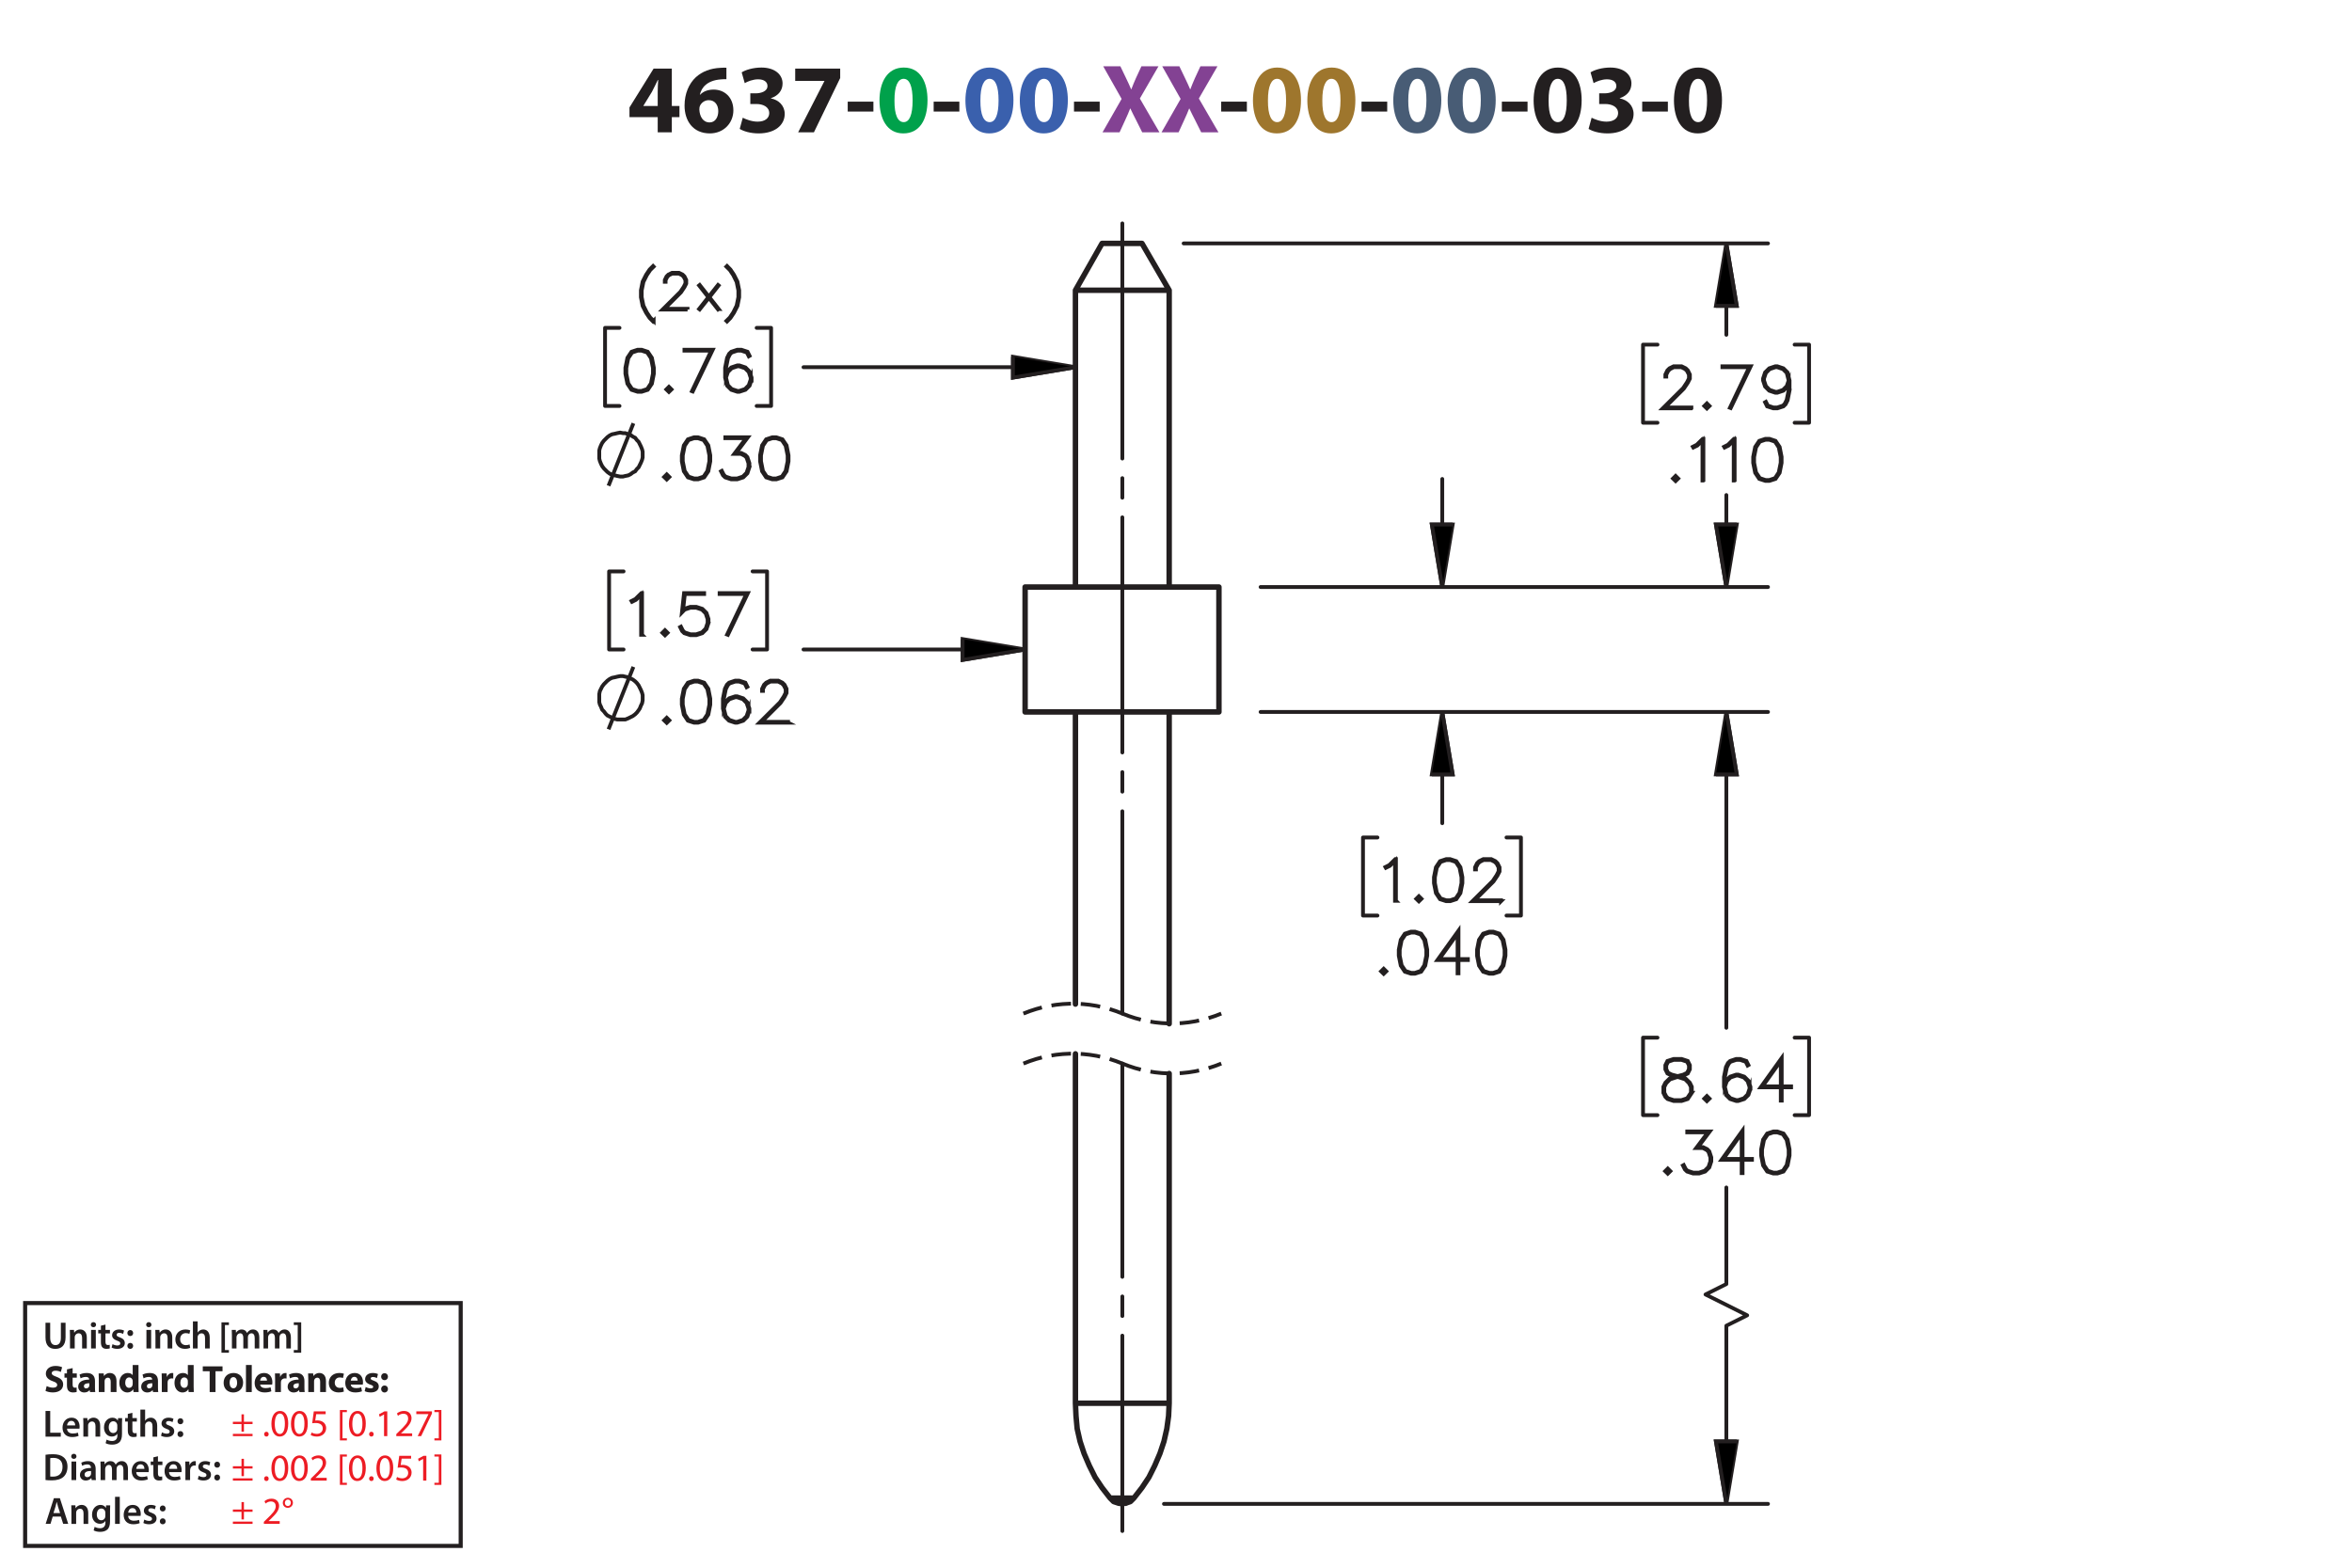 <?xml version="1.0" encoding="UTF-8"?><svg id="Layer_1" xmlns="http://www.w3.org/2000/svg" viewBox="0 0 432 288"><defs><style>.cls-1,.cls-2,.cls-3,.cls-4,.cls-5,.cls-6,.cls-7,.cls-8,.cls-9{stroke:#231f20;}.cls-1,.cls-3,.cls-5,.cls-6,.cls-7,.cls-8,.cls-9{fill:none;}.cls-1,.cls-3,.cls-6,.cls-8{stroke-linecap:round;stroke-linejoin:round;}.cls-10{fill:#485c75;}.cls-10,.cls-11,.cls-12,.cls-13,.cls-14,.cls-15,.cls-16{stroke-width:0px;}.cls-11{fill:#9e762d;}.cls-12{fill:#00a14b;}.cls-13{fill:#834293;}.cls-2,.cls-3,.cls-6,.cls-7,.cls-8,.cls-9{stroke-width:.7px;}.cls-2,.cls-4{fill:#000;}.cls-2,.cls-4,.cls-7,.cls-9{stroke-miterlimit:10;}.cls-4{stroke-width:.7px;}.cls-5{stroke-width:.75px;}.cls-6{stroke-dashoffset:7.307px;}.cls-6,.cls-8{stroke-dasharray:0 0 0 0 43.2 3.6 3.6 3.6;}.cls-14{fill:#ed1c24;}.cls-15{fill:#3a60ad;}.cls-7{stroke-dasharray:0 0 3.6 1.8;stroke-dashoffset:1.125px;}.cls-16{fill:#231f20;}.cls-8{stroke-dashoffset:6.036px;}</style></defs><path class="cls-16" d="M120.804,24.31v-2.791h-5.186v-1.782l4.429-7.13h3.349v6.86h1.404v2.052h-1.404v2.791h-2.593ZM120.804,19.466v-2.593c0-.703.036-1.422.09-2.179h-.072c-.378.756-.684,1.44-1.081,2.179l-1.566,2.557v.036h2.629Z"/><path class="cls-16" d="M133.423,14.551c-.306-.018-.63,0-1.062.036-2.431.198-3.511,1.44-3.817,2.809h.054c.576-.594,1.387-.936,2.485-.936,1.962,0,3.619,1.387,3.619,3.817,0,2.323-1.783,4.231-4.321,4.231-3.115,0-4.646-2.323-4.646-5.114,0-2.197.81-4.033,2.071-5.204,1.17-1.062,2.683-1.638,4.519-1.728.504-.036.828-.036,1.098-.018v2.107ZM131.928,20.42c0-1.081-.576-2.017-1.747-2.017-.738,0-1.35.45-1.62,1.044-.072.144-.108.36-.108.684.054,1.242.648,2.359,1.891,2.359.972,0,1.585-.882,1.585-2.071Z"/><path class="cls-16" d="M136.426,21.627c.486.252,1.603.72,2.719.72,1.423,0,2.143-.685,2.143-1.567,0-1.152-1.152-1.674-2.359-1.674h-1.116v-1.962h1.062c.918-.018,2.089-.36,2.089-1.351,0-.702-.576-1.224-1.728-1.224-.955,0-1.962.414-2.449.702l-.558-1.981c.702-.45,2.106-.882,3.619-.882,2.502,0,3.889,1.315,3.889,2.917,0,1.243-.702,2.215-2.143,2.719v.036c1.404.252,2.539,1.315,2.539,2.845,0,2.07-1.819,3.583-4.79,3.583-1.512,0-2.791-.397-3.475-.829l.558-2.052Z"/><path class="cls-16" d="M154.321,12.606v1.728l-4.825,9.975h-2.899l4.826-9.417v-.036h-5.366v-2.251h8.264Z"/><path class="cls-16" d="M160.421,18.674v1.818h-4.717v-1.818h4.717Z"/><path class="cls-12" d="M170.359,18.404c0,3.619-1.458,6.104-4.447,6.104-3.025,0-4.357-2.719-4.375-6.032,0-3.385,1.44-6.067,4.465-6.067,3.133,0,4.357,2.791,4.357,5.996ZM164.291,18.476c-.018,2.683.63,3.961,1.692,3.961s1.639-1.333,1.639-3.997c0-2.593-.558-3.961-1.657-3.961-1.008,0-1.692,1.278-1.674,3.997Z"/><path class="cls-16" d="M176.208,18.674v1.818h-4.718v-1.818h4.718Z"/><path class="cls-15" d="M186.144,18.404c0,3.619-1.458,6.104-4.447,6.104-3.025,0-4.357-2.719-4.375-6.032,0-3.385,1.44-6.067,4.465-6.067,3.133,0,4.357,2.791,4.357,5.996ZM180.077,18.476c-.018,2.683.63,3.961,1.692,3.961s1.639-1.333,1.639-3.997c0-2.593-.558-3.961-1.657-3.961-1.008,0-1.692,1.278-1.674,3.997Z"/><path class="cls-15" d="M196.134,18.404c0,3.619-1.458,6.104-4.447,6.104-3.025,0-4.357-2.719-4.375-6.032,0-3.385,1.44-6.067,4.465-6.067,3.133,0,4.357,2.791,4.357,5.996ZM190.066,18.476c-.018,2.683.63,3.961,1.692,3.961s1.639-1.333,1.639-3.997c0-2.593-.558-3.961-1.657-3.961-1.008,0-1.692,1.278-1.674,3.997Z"/><path class="cls-16" d="M201.983,18.674v1.818h-4.718v-1.818h4.718Z"/><path class="cls-13" d="M209.795,24.31l-1.098-2.197c-.45-.846-.738-1.476-1.081-2.179h-.036c-.252.703-.558,1.333-.936,2.179l-1.008,2.197h-3.133l3.511-6.14-3.385-5.996h3.151l1.062,2.215c.36.738.63,1.333.918,2.017h.036c.288-.774.522-1.315.829-2.017l1.026-2.215h3.133l-3.421,5.924,3.601,6.212h-3.169Z"/><path class="cls-13" d="M220.631,24.31l-1.098-2.197c-.45-.846-.738-1.476-1.081-2.179h-.035c-.253.703-.559,1.333-.936,2.179l-1.008,2.197h-3.133l3.511-6.14-3.385-5.996h3.151l1.062,2.215c.359.738.63,1.333.918,2.017h.036c.288-.774.522-1.315.828-2.017l1.026-2.215h3.133l-3.421,5.924,3.601,6.212h-3.169Z"/><path class="cls-16" d="M229.019,18.674v1.818h-4.718v-1.818h4.718Z"/><path class="cls-11" d="M238.956,18.404c0,3.619-1.459,6.104-4.447,6.104-3.025,0-4.357-2.719-4.376-6.032,0-3.385,1.44-6.067,4.466-6.067,3.133,0,4.357,2.791,4.357,5.996ZM232.888,18.476c-.018,2.683.63,3.961,1.692,3.961s1.639-1.333,1.639-3.997c0-2.593-.558-3.961-1.656-3.961-1.009,0-1.692,1.278-1.675,3.997Z"/><path class="cls-11" d="M248.945,18.404c0,3.619-1.458,6.104-4.447,6.104-3.024,0-4.357-2.719-4.375-6.032,0-3.385,1.44-6.067,4.465-6.067,3.133,0,4.357,2.791,4.357,5.996ZM242.878,18.476c-.019,2.683.63,3.961,1.692,3.961s1.639-1.333,1.639-3.997c0-2.593-.559-3.961-1.657-3.961-1.008,0-1.692,1.278-1.674,3.997Z"/><path class="cls-16" d="M254.794,18.674v1.818h-4.717v-1.818h4.717Z"/><path class="cls-10" d="M264.731,18.404c0,3.619-1.459,6.104-4.447,6.104-3.025,0-4.357-2.719-4.376-6.032,0-3.385,1.44-6.067,4.466-6.067,3.133,0,4.357,2.791,4.357,5.996ZM258.663,18.476c-.018,2.683.63,3.961,1.692,3.961s1.639-1.333,1.639-3.997c0-2.593-.558-3.961-1.656-3.961-1.009,0-1.692,1.278-1.675,3.997Z"/><path class="cls-10" d="M274.722,18.404c0,3.619-1.459,6.104-4.447,6.104-3.025,0-4.357-2.719-4.376-6.032,0-3.385,1.44-6.067,4.466-6.067,3.133,0,4.357,2.791,4.357,5.996ZM268.653,18.476c-.018,2.683.63,3.961,1.692,3.961s1.639-1.333,1.639-3.997c0-2.593-.558-3.961-1.656-3.961-1.009,0-1.692,1.278-1.675,3.997Z"/><path class="cls-16" d="M280.569,18.674v1.818h-4.717v-1.818h4.717Z"/><path class="cls-16" d="M290.507,18.404c0,3.619-1.458,6.104-4.447,6.104-3.024,0-4.357-2.719-4.375-6.032,0-3.385,1.44-6.067,4.465-6.067,3.133,0,4.357,2.791,4.357,5.996ZM284.44,18.476c-.019,2.683.63,3.961,1.692,3.961s1.639-1.333,1.639-3.997c0-2.593-.559-3.961-1.657-3.961-1.008,0-1.692,1.278-1.674,3.997Z"/><path class="cls-16" d="M292.34,21.627c.486.252,1.603.72,2.719.72,1.423,0,2.144-.685,2.144-1.567,0-1.152-1.152-1.674-2.359-1.674h-1.116v-1.962h1.062c.918-.018,2.089-.36,2.089-1.351,0-.702-.576-1.224-1.728-1.224-.955,0-1.963.414-2.449.702l-.558-1.981c.702-.45,2.106-.882,3.619-.882,2.502,0,3.889,1.315,3.889,2.917,0,1.243-.702,2.215-2.143,2.719v.036c1.404.252,2.539,1.315,2.539,2.845,0,2.07-1.819,3.583-4.79,3.583-1.512,0-2.791-.397-3.475-.829l.558-2.052Z"/><path class="cls-16" d="M306.345,18.674v1.818h-4.717v-1.818h4.717Z"/><path class="cls-16" d="M316.282,18.404c0,3.619-1.459,6.104-4.447,6.104-3.024,0-4.357-2.719-4.375-6.032,0-3.385,1.44-6.067,4.465-6.067,3.133,0,4.357,2.791,4.357,5.996ZM310.214,18.476c-.018,2.683.631,3.961,1.693,3.961,1.062,0,1.638-1.333,1.638-3.997,0-2.593-.558-3.961-1.656-3.961-1.008,0-1.692,1.278-1.675,3.997Z"/><path class="cls-16" d="M8.362,259.208h.862v3.999h1.94v.722h-2.802v-4.721Z"/><path class="cls-16" d="M12.311,262.465c.021.616.504.883,1.05.883.399,0,.686-.057.946-.154l.126.596c-.294.118-.701.21-1.191.21-1.106,0-1.758-.68-1.758-1.724,0-.945.574-1.835,1.667-1.835,1.106,0,1.471.911,1.471,1.66,0,.161-.014.287-.028.364h-2.283ZM13.81,261.862c.007-.315-.133-.833-.708-.833-.532,0-.756.483-.791.833h1.498Z"/><path class="cls-16" d="M15.313,261.533c0-.392-.007-.721-.028-1.016h.756l.042.512h.021c.147-.267.518-.589,1.085-.589.595,0,1.211.386,1.211,1.464v2.024h-.861v-1.926c0-.49-.182-.861-.651-.861-.343,0-.581.245-.672.504-.028.077-.035.182-.035.28v2.003h-.868v-2.396Z"/><path class="cls-16" d="M22.434,260.518c-.014.231-.028.512-.028.981v1.934c0,.714-.147,1.226-.504,1.548-.357.315-.848.413-1.317.413-.434,0-.896-.091-1.191-.273l.19-.651c.217.126.581.26.995.26.56,0,.981-.295.981-1.03v-.294h-.014c-.196.301-.546.504-.995.504-.847,0-1.45-.7-1.45-1.666,0-1.121.729-1.801,1.548-1.801.518,0,.827.253.987.532h.014l.035-.455h.75ZM21.544,261.884c0-.077-.007-.161-.028-.231-.091-.315-.336-.553-.701-.553-.483,0-.84.42-.84,1.113,0,.581.294,1.051.834,1.051.322,0,.602-.21.7-.519.021-.091.035-.21.035-.309v-.553Z"/><path class="cls-16" d="M24.316,259.544v.974h.819v.644h-.819v1.506c0,.413.112.631.441.631.147,0,.259-.021.336-.042l.014.658c-.126.049-.35.084-.624.084-.315,0-.581-.105-.742-.28-.182-.196-.266-.505-.266-.953v-1.603h-.49v-.644h.49v-.77l.84-.203Z"/><path class="cls-16" d="M25.786,258.956h.868v2.031h.014c.105-.161.245-.294.427-.393.168-.098.371-.154.588-.154.581,0,1.19.386,1.19,1.478v2.01h-.861v-1.912c0-.497-.182-.868-.658-.868-.336,0-.575.224-.665.483-.028.069-.035.161-.035.259v2.038h-.868v-4.973Z"/><path class="cls-16" d="M29.748,263.138c.196.119.567.245.875.245.378,0,.546-.154.546-.379,0-.231-.14-.35-.56-.497-.665-.231-.945-.596-.939-.994,0-.603.497-1.072,1.289-1.072.378,0,.708.099.903.203l-.168.609c-.147-.084-.42-.195-.721-.195-.308,0-.477.146-.477.356,0,.218.161.322.596.477.616.224.903.539.91,1.044,0,.616-.483,1.065-1.387,1.065-.413,0-.784-.099-1.037-.238l.169-.623Z"/><path class="cls-16" d="M32.603,261.1c0-.322.224-.554.532-.554.315,0,.525.231.532.554,0,.315-.21.546-.532.546-.315,0-.532-.231-.532-.546ZM32.603,263.459c0-.321.224-.553.532-.553.315,0,.525.224.532.553,0,.309-.21.547-.532.547-.315,0-.532-.238-.532-.547Z"/><path class="cls-16" d="M8.362,267.253c.378-.064.862-.099,1.373-.099.882,0,1.492.183,1.926.547.456.371.735.932.735,1.736,0,.841-.287,1.471-.735,1.877-.469.428-1.218.644-2.136.644-.504,0-.882-.027-1.163-.062v-4.644ZM9.224,271.252c.119.021.301.021.476.021,1.121.008,1.786-.609,1.786-1.807.007-1.044-.595-1.639-1.674-1.639-.273,0-.469.021-.588.049v3.376Z"/><path class="cls-16" d="M14.047,267.547c0,.259-.19.462-.49.462-.287,0-.477-.203-.477-.462,0-.267.196-.47.483-.47.294,0,.476.203.483.47ZM13.129,271.91v-3.411h.868v3.411h-.868Z"/><path class="cls-16" d="M16.84,271.91l-.056-.378h-.021c-.21.266-.567.455-1.008.455-.686,0-1.072-.497-1.072-1.016,0-.861.763-1.296,2.024-1.289v-.056c0-.225-.091-.596-.693-.596-.336,0-.686.105-.917.253l-.168-.56c.252-.154.693-.302,1.233-.302,1.092,0,1.408.693,1.408,1.437v1.232c0,.308.014.609.049.819h-.777ZM16.728,270.243c-.609-.014-1.19.119-1.19.638,0,.336.217.49.49.49.343,0,.595-.225.672-.47.021-.062.028-.133.028-.189v-.47Z"/><path class="cls-16" d="M18.477,269.515c0-.392-.007-.721-.028-1.016h.743l.035.505h.021c.169-.267.477-.582,1.051-.582.448,0,.798.253.945.631h.014c.119-.19.259-.329.42-.428.189-.133.406-.203.686-.203.567,0,1.142.386,1.142,1.478v2.01h-.841v-1.884c0-.567-.196-.903-.609-.903-.294,0-.511.21-.602.455-.021.084-.042.189-.042.287v2.045h-.841v-1.975c0-.477-.189-.812-.588-.812-.322,0-.54.252-.617.49-.035.084-.049.182-.049.279v2.018h-.84v-2.396Z"/><path class="cls-16" d="M25.023,270.446c.021.616.504.883,1.05.883.399,0,.686-.057.946-.154l.126.596c-.294.118-.701.21-1.191.21-1.106,0-1.758-.68-1.758-1.724,0-.945.574-1.835,1.667-1.835,1.106,0,1.471.911,1.471,1.66,0,.161-.014.287-.028.364h-2.283ZM26.521,269.844c.007-.315-.133-.833-.708-.833-.532,0-.756.483-.791.833h1.498Z"/><path class="cls-16" d="M29.013,267.525v.974h.819v.644h-.819v1.506c0,.413.112.631.441.631.147,0,.259-.021.336-.042l.014.658c-.126.049-.35.084-.624.084-.315,0-.581-.105-.742-.28-.182-.196-.266-.505-.266-.953v-1.603h-.49v-.644h.49v-.77l.84-.203Z"/><path class="cls-16" d="M31.05,270.446c.021.616.504.883,1.05.883.399,0,.686-.057.946-.154l.126.596c-.294.118-.701.21-1.191.21-1.106,0-1.758-.68-1.758-1.724,0-.945.574-1.835,1.667-1.835,1.106,0,1.471.911,1.471,1.66,0,.161-.014.287-.028.364h-2.283ZM32.548,269.844c.007-.315-.133-.833-.708-.833-.532,0-.756.483-.791.833h1.498Z"/><path class="cls-16" d="M34.052,269.599c0-.462-.007-.791-.028-1.1h.75l.028.651h.028c.168-.483.567-.729.932-.729.084,0,.133.008.203.021v.812c-.07-.014-.147-.028-.252-.028-.413,0-.693.267-.77.651-.014.077-.028.168-.028.267v1.765h-.861v-2.312Z"/><path class="cls-16" d="M36.502,271.119c.196.119.567.245.875.245.378,0,.546-.154.546-.379,0-.231-.14-.35-.56-.497-.665-.231-.945-.596-.939-.994,0-.603.497-1.072,1.289-1.072.378,0,.708.099.903.203l-.168.609c-.147-.084-.42-.195-.721-.195-.308,0-.477.146-.477.356,0,.218.161.322.596.477.616.224.903.539.91,1.044,0,.616-.483,1.065-1.387,1.065-.413,0-.784-.099-1.037-.238l.169-.623Z"/><path class="cls-16" d="M39.358,269.081c0-.322.224-.554.532-.554.315,0,.525.231.532.554,0,.315-.21.546-.532.546-.315,0-.532-.231-.532-.546ZM39.358,271.44c0-.321.224-.553.532-.553.315,0,.525.224.532.553,0,.309-.21.547-.532.547-.315,0-.532-.238-.532-.547Z"/><path class="cls-16" d="M8.573,254.635c.288.147.729.294,1.184.294.49,0,.749-.203.749-.511,0-.295-.224-.463-.791-.666-.784-.273-1.295-.707-1.295-1.394,0-.806.672-1.422,1.786-1.422.532,0,.924.112,1.205.238l-.238.861c-.189-.091-.525-.224-.988-.224-.462,0-.686.21-.686.455,0,.301.266.435.875.665.834.309,1.226.742,1.226,1.408,0,.791-.609,1.464-1.905,1.464-.539,0-1.071-.141-1.337-.287l.217-.883Z"/><path class="cls-16" d="M13.341,251.329v.981h.764v.784h-.764v1.24c0,.413.098.602.42.602.133,0,.238-.014.315-.027l.007.805c-.14.057-.392.092-.693.092-.343,0-.63-.119-.798-.294-.196-.203-.294-.533-.294-1.016v-1.401h-.455v-.784h.455v-.742l1.044-.238Z"/><path class="cls-16" d="M16.534,255.734l-.064-.343h-.021c-.224.273-.574.42-.981.42-.693,0-1.106-.504-1.106-1.051,0-.89.798-1.316,2.01-1.31v-.049c0-.183-.098-.441-.624-.441-.35,0-.721.119-.945.259l-.196-.686c.238-.133.708-.301,1.331-.301,1.142,0,1.506.673,1.506,1.478v1.191c0,.329.014.644.049.833h-.96ZM16.407,254.116c-.56-.007-.994.126-.994.54,0,.273.182.405.42.405.266,0,.483-.175.553-.392.014-.056.021-.119.021-.183v-.371Z"/><path class="cls-16" d="M18.149,253.402c0-.428-.014-.792-.028-1.093h.924l.049.469h.021c.14-.217.49-.546,1.058-.546.701,0,1.226.462,1.226,1.471v2.031h-1.065v-1.898c0-.44-.154-.742-.539-.742-.294,0-.469.203-.54.399-.028.064-.042.168-.042.267v1.975h-1.065v-2.332Z"/><path class="cls-16" d="M25.438,250.762v3.95c0,.385.014.791.028,1.022h-.945l-.049-.504h-.014c-.217.385-.63.581-1.072.581-.812,0-1.464-.693-1.464-1.758-.007-1.156.714-1.821,1.534-1.821.42,0,.749.147.903.386h.014v-1.856h1.065ZM24.373,253.76c0-.057-.007-.134-.014-.19-.063-.287-.294-.525-.624-.525-.483,0-.735.435-.735.974,0,.581.287.945.729.945.308,0,.553-.21.616-.511.021-.077.028-.154.028-.245v-.448Z"/><path class="cls-16" d="M28.105,255.734l-.064-.343h-.021c-.224.273-.574.42-.981.42-.693,0-1.106-.504-1.106-1.051,0-.89.798-1.316,2.01-1.31v-.049c0-.183-.098-.441-.624-.441-.35,0-.721.119-.945.259l-.196-.686c.238-.133.708-.301,1.331-.301,1.142,0,1.506.673,1.506,1.478v1.191c0,.329.014.644.049.833h-.96ZM27.978,254.116c-.56-.007-.994.126-.994.54,0,.273.182.405.42.405.266,0,.483-.175.553-.392.014-.056.021-.119.021-.183v-.371Z"/><path class="cls-16" d="M29.72,253.438c0-.505-.014-.834-.028-1.128h.917l.035.63h.028c.175-.497.595-.707.924-.707.098,0,.147,0,.224.014v1.002c-.077-.014-.168-.028-.287-.028-.392,0-.658.21-.729.54-.014.069-.021.153-.021.237v1.737h-1.065v-2.297Z"/><path class="cls-16" d="M35.567,250.762v3.95c0,.385.014.791.028,1.022h-.945l-.049-.504h-.014c-.217.385-.63.581-1.072.581-.812,0-1.464-.693-1.464-1.758-.007-1.156.714-1.821,1.534-1.821.42,0,.749.147.903.386h.014v-1.856h1.065ZM34.502,253.76c0-.057-.007-.134-.014-.19-.063-.287-.294-.525-.624-.525-.483,0-.735.435-.735.974,0,.581.287.945.729.945.308,0,.553-.21.616-.511.021-.077.028-.154.028-.245v-.448Z"/><path class="cls-16" d="M38.512,251.91h-1.268v-.896h3.628v.896h-1.289v3.824h-1.072v-3.824Z"/><path class="cls-16" d="M44.653,253.983c0,1.254-.89,1.828-1.807,1.828-1.002,0-1.772-.658-1.772-1.765,0-1.107.729-1.815,1.828-1.815,1.051,0,1.751.722,1.751,1.751ZM42.173,254.019c0,.588.245,1.029.701,1.029.413,0,.679-.413.679-1.029,0-.512-.196-1.029-.679-1.029-.511,0-.701.525-.701,1.029Z"/><path class="cls-16" d="M45.176,250.762h1.065v4.973h-1.065v-4.973Z"/><path class="cls-16" d="M47.787,254.361c.035.441.469.651.967.651.364,0,.658-.049.945-.14l.14.722c-.35.14-.777.21-1.24.21-1.163,0-1.828-.673-1.828-1.744,0-.868.54-1.828,1.73-1.828,1.107,0,1.527.861,1.527,1.709,0,.182-.021.343-.035.42h-2.206ZM49.041,253.633c0-.259-.112-.693-.603-.693-.448,0-.63.406-.658.693h1.261Z"/><path class="cls-16" d="M50.531,253.438c0-.505-.014-.834-.028-1.128h.917l.035.63h.028c.175-.497.595-.707.924-.707.098,0,.147,0,.224.014v1.002c-.077-.014-.168-.028-.287-.028-.392,0-.658.21-.729.54-.014.069-.021.153-.021.237v1.737h-1.065v-2.297Z"/><path class="cls-16" d="M55.005,255.734l-.064-.343h-.021c-.224.273-.574.42-.981.42-.693,0-1.106-.504-1.106-1.051,0-.89.798-1.316,2.01-1.31v-.049c0-.183-.098-.441-.624-.441-.35,0-.721.119-.945.259l-.196-.686c.238-.133.708-.301,1.331-.301,1.142,0,1.506.673,1.506,1.478v1.191c0,.329.014.644.049.833h-.96ZM54.878,254.116c-.56-.007-.994.126-.994.54,0,.273.182.405.42.405.266,0,.483-.175.553-.392.014-.056.021-.119.021-.183v-.371Z"/><path class="cls-16" d="M56.621,253.402c0-.428-.014-.792-.028-1.093h.924l.049.469h.021c.14-.217.49-.546,1.058-.546.701,0,1.226.462,1.226,1.471v2.031h-1.065v-1.898c0-.44-.154-.742-.539-.742-.294,0-.469.203-.54.399-.028.064-.042.168-.042.267v1.975h-1.065v-2.332Z"/><path class="cls-16" d="M63.16,255.65c-.189.084-.546.154-.953.154-1.106,0-1.814-.673-1.814-1.751,0-1.002.686-1.821,1.961-1.821.28,0,.588.049.812.133l-.168.792c-.126-.057-.315-.105-.595-.105-.56,0-.924.399-.917.96,0,.63.42.959.939.959.252,0,.448-.042.609-.104l.126.784Z"/><path class="cls-16" d="M64.433,254.361c.035.441.469.651.967.651.364,0,.658-.049.945-.14l.14.722c-.35.14-.777.21-1.24.21-1.163,0-1.828-.673-1.828-1.744,0-.868.54-1.828,1.73-1.828,1.107,0,1.527.861,1.527,1.709,0,.182-.021.343-.035.42h-2.206ZM65.687,253.633c0-.259-.112-.693-.603-.693-.448,0-.63.406-.658.693h1.261Z"/><path class="cls-16" d="M67.17,254.803c.196.119.602.259.917.259.322,0,.455-.111.455-.287,0-.175-.105-.259-.504-.392-.707-.238-.981-.623-.974-1.029,0-.638.546-1.121,1.394-1.121.399,0,.756.091.966.196l-.189.735c-.154-.084-.448-.196-.742-.196-.259,0-.406.105-.406.28,0,.161.133.245.553.393.651.224.924.553.932,1.058,0,.637-.504,1.106-1.485,1.106-.448,0-.848-.099-1.107-.238l.19-.764Z"/><path class="cls-16" d="M70.004,252.912c0-.379.259-.644.63-.644s.616.259.624.644c0,.364-.252.637-.63.637-.364,0-.624-.273-.624-.637ZM70.004,255.174c0-.371.259-.644.63-.644s.616.267.624.644c0,.364-.252.638-.63.638-.364,0-.624-.273-.624-.638Z"/><path class="cls-14" d="M44.805,259.828v1.365h1.583v.421h-1.583v1.4h-.448v-1.4h-1.583v-.421h1.583v-1.365h.448ZM46.388,263.414v.42h-3.614v-.42h3.614Z"/><path class="cls-14" d="M48.514,263.47c0-.259.175-.441.42-.441.246,0,.414.183.414.441,0,.252-.161.441-.42.441-.245,0-.413-.19-.413-.441Z"/><path class="cls-14" d="M52.94,261.509c0,1.548-.574,2.402-1.583,2.402-.889,0-1.492-.834-1.506-2.34,0-1.526.659-2.367,1.583-2.367.96,0,1.506.855,1.506,2.305ZM50.468,261.579c0,1.184.364,1.855.924,1.855.63,0,.932-.735.932-1.897,0-1.121-.287-1.856-.925-1.856-.539,0-.931.658-.931,1.898Z"/><path class="cls-14" d="M56.531,261.509c0,1.548-.574,2.402-1.583,2.402-.889,0-1.492-.834-1.506-2.34,0-1.526.659-2.367,1.583-2.367.96,0,1.506.855,1.506,2.305ZM54.059,261.579c0,1.184.364,1.855.924,1.855.63,0,.932-.735.932-1.897,0-1.121-.287-1.856-.925-1.856-.539,0-.931.658-.931,1.898Z"/><path class="cls-14" d="M59.813,259.8h-1.737l-.175,1.17c.105-.015.203-.028.371-.028.35,0,.701.077.981.245.357.203.651.596.651,1.17,0,.89-.707,1.555-1.695,1.555-.497,0-.917-.141-1.135-.28l.154-.469c.189.111.56.252.974.252.581,0,1.079-.379,1.079-.988-.007-.588-.399-1.008-1.31-1.008-.259,0-.462.027-.63.049l.294-2.186h2.178v.519Z"/><path class="cls-14" d="M62.43,264.618v-5.582h1.282v.386h-.805v4.811h.805v.385h-1.282Z"/><path class="cls-14" d="M67.185,261.509c0,1.548-.574,2.402-1.583,2.402-.889,0-1.492-.834-1.506-2.34,0-1.526.659-2.367,1.583-2.367.96,0,1.506.855,1.506,2.305ZM64.712,261.579c0,1.184.364,1.855.924,1.855.63,0,.932-.735.932-1.897,0-1.121-.287-1.856-.925-1.856-.539,0-.931.658-.931,1.898Z"/><path class="cls-14" d="M67.799,263.47c0-.259.175-.441.42-.441.245,0,.413.183.413.441,0,.252-.161.441-.42.441-.245,0-.413-.19-.413-.441Z"/><path class="cls-14" d="M70.536,259.856h-.014l-.791.428-.119-.47.995-.532h.525v4.553h-.595v-3.978Z"/><path class="cls-14" d="M72.789,263.834v-.378l.483-.47c1.163-1.106,1.688-1.694,1.695-2.381,0-.463-.224-.89-.903-.89-.413,0-.756.21-.966.385l-.196-.434c.315-.267.763-.463,1.289-.463.981,0,1.394.673,1.394,1.324,0,.841-.609,1.52-1.569,2.444l-.364.336v.014h2.045v.512h-2.907Z"/><path class="cls-14" d="M79.336,259.281v.406l-1.982,4.146h-.637l1.975-4.027v-.014h-2.227v-.512h2.872Z"/><path class="cls-14" d="M81.07,259.029v5.589h-1.281v-.385h.805v-4.818h-.805v-.386h1.281Z"/><path class="cls-14" d="M44.805,267.998v1.365h1.583v.421h-1.583v1.4h-.448v-1.4h-1.583v-.421h1.583v-1.365h.448ZM46.388,271.584v.42h-3.614v-.42h3.614Z"/><path class="cls-14" d="M48.514,271.64c0-.259.175-.441.42-.441.246,0,.414.183.414.441,0,.252-.161.441-.42.441-.245,0-.413-.19-.413-.441Z"/><path class="cls-14" d="M52.94,269.679c0,1.548-.574,2.402-1.583,2.402-.889,0-1.492-.834-1.506-2.34,0-1.526.659-2.367,1.583-2.367.96,0,1.506.855,1.506,2.305ZM50.468,269.749c0,1.184.364,1.855.924,1.855.63,0,.932-.735.932-1.897,0-1.121-.287-1.856-.925-1.856-.539,0-.931.658-.931,1.898Z"/><path class="cls-14" d="M56.531,269.679c0,1.548-.574,2.402-1.583,2.402-.889,0-1.492-.834-1.506-2.34,0-1.526.659-2.367,1.583-2.367.96,0,1.506.855,1.506,2.305ZM54.059,269.749c0,1.184.364,1.855.924,1.855.63,0,.932-.735.932-1.897,0-1.121-.287-1.856-.925-1.856-.539,0-.931.658-.931,1.898Z"/><path class="cls-14" d="M57.096,272.004v-.378l.483-.47c1.163-1.106,1.688-1.694,1.695-2.381,0-.463-.224-.89-.903-.89-.413,0-.756.21-.966.385l-.196-.434c.315-.267.763-.463,1.289-.463.981,0,1.394.673,1.394,1.324,0,.841-.609,1.52-1.569,2.444l-.364.336v.014h2.045v.512h-2.907Z"/><path class="cls-14" d="M62.43,272.788v-5.582h1.282v.386h-.805v4.811h.805v.385h-1.282Z"/><path class="cls-14" d="M67.185,269.679c0,1.548-.574,2.402-1.583,2.402-.889,0-1.492-.834-1.506-2.34,0-1.526.659-2.367,1.583-2.367.96,0,1.506.855,1.506,2.305ZM64.712,269.749c0,1.184.364,1.855.924,1.855.63,0,.932-.735.932-1.897,0-1.121-.287-1.856-.925-1.856-.539,0-.931.658-.931,1.898Z"/><path class="cls-14" d="M67.799,271.64c0-.259.175-.441.42-.441.245,0,.413.183.413.441,0,.252-.161.441-.42.441-.245,0-.413-.19-.413-.441Z"/><path class="cls-14" d="M72.224,269.679c0,1.548-.574,2.402-1.583,2.402-.889,0-1.492-.834-1.506-2.34,0-1.526.659-2.367,1.583-2.367.96,0,1.506.855,1.506,2.305ZM69.752,269.749c0,1.184.364,1.855.924,1.855.63,0,.932-.735.932-1.897,0-1.121-.287-1.856-.925-1.856-.539,0-.931.658-.931,1.898Z"/><path class="cls-14" d="M75.507,267.97h-1.737l-.175,1.17c.105-.015.203-.028.371-.028.35,0,.701.077.981.245.357.203.651.596.651,1.17,0,.89-.707,1.555-1.695,1.555-.497,0-.917-.141-1.135-.28l.154-.469c.189.111.56.252.974.252.581,0,1.079-.379,1.079-.988-.007-.588-.399-1.008-1.31-1.008-.259,0-.462.027-.63.049l.294-2.186h2.178v.519Z"/><path class="cls-14" d="M77.718,268.025h-.014l-.791.428-.119-.47.995-.532h.525v4.553h-.595v-3.978Z"/><path class="cls-14" d="M81.07,267.199v5.589h-1.281v-.385h.805v-4.818h-.805v-.386h1.281Z"/><path class="cls-16" d="M9.681,278.615l-.406,1.338h-.89l1.513-4.721h1.1l1.534,4.721h-.925l-.427-1.338h-1.498ZM11.033,277.964l-.371-1.162c-.091-.287-.168-.609-.238-.883h-.014c-.07.273-.14.603-.224.883l-.364,1.162h1.211Z"/><path class="cls-16" d="M13.118,277.558c0-.392-.007-.721-.028-1.016h.756l.043.512h.021c.147-.267.518-.589,1.085-.589.595,0,1.211.386,1.211,1.464v2.024h-.861v-1.926c0-.49-.182-.861-.651-.861-.343,0-.582.245-.672.504-.028.077-.035.182-.035.28v2.003h-.868v-2.396Z"/><path class="cls-16" d="M20.238,276.542c-.014.231-.028.512-.028.981v1.934c0,.714-.147,1.226-.504,1.548-.357.315-.848.413-1.317.413-.434,0-.896-.091-1.191-.273l.19-.651c.217.126.581.26.995.26.56,0,.981-.295.981-1.03v-.294h-.014c-.196.301-.546.504-.995.504-.847,0-1.45-.7-1.45-1.666,0-1.121.729-1.801,1.548-1.801.518,0,.827.253.987.532h.014l.035-.455h.75ZM19.349,277.908c0-.077-.007-.161-.028-.231-.091-.315-.336-.553-.701-.553-.483,0-.84.42-.84,1.113,0,.581.294,1.051.834,1.051.322,0,.602-.21.7-.519.021-.091.035-.21.035-.309v-.553Z"/><path class="cls-16" d="M21.133,274.981h.868v4.973h-.868v-4.973Z"/><path class="cls-16" d="M23.541,278.489c.021.616.504.883,1.05.883.399,0,.686-.057.946-.154l.126.596c-.294.118-.701.21-1.191.21-1.106,0-1.758-.68-1.758-1.724,0-.945.574-1.835,1.667-1.835,1.106,0,1.471.911,1.471,1.66,0,.161-.014.287-.028.364h-2.283ZM25.04,277.887c.007-.315-.133-.833-.708-.833-.532,0-.756.483-.791.833h1.498Z"/><path class="cls-16" d="M26.502,279.162c.196.119.567.245.875.245.378,0,.546-.154.546-.379,0-.231-.14-.35-.56-.497-.665-.231-.945-.596-.939-.994,0-.603.497-1.072,1.289-1.072.378,0,.708.099.903.203l-.168.609c-.147-.084-.42-.195-.721-.195-.308,0-.477.146-.477.356,0,.218.161.322.596.477.616.224.903.539.91,1.044,0,.616-.483,1.065-1.387,1.065-.413,0-.784-.099-1.037-.238l.169-.623Z"/><path class="cls-16" d="M29.357,277.124c0-.322.224-.554.532-.554.315,0,.525.231.532.554,0,.315-.21.546-.532.546-.315,0-.532-.231-.532-.546ZM29.357,279.483c0-.321.224-.553.532-.553.315,0,.525.224.532.553,0,.309-.21.547-.532.547-.315,0-.532-.238-.532-.547Z"/><path class="cls-14" d="M44.805,275.947v1.365h1.583v.421h-1.583v1.4h-.448v-1.4h-1.583v-.421h1.583v-1.365h.448ZM46.388,279.533v.42h-3.614v-.42h3.614Z"/><path class="cls-14" d="M48.465,279.953v-.378l.483-.47c1.163-1.106,1.688-1.694,1.695-2.381,0-.463-.224-.89-.903-.89-.413,0-.756.21-.966.385l-.196-.434c.315-.267.763-.463,1.289-.463.981,0,1.394.673,1.394,1.324,0,.841-.609,1.52-1.569,2.444l-.364.336v.014h2.045v.512h-2.907Z"/><path class="cls-14" d="M53.8,276.066c0,.567-.455.939-.939.939-.546,0-.917-.413-.917-.904-.007-.539.413-.945.932-.945.574,0,.924.435.924.911ZM52.322,276.101c0,.322.238.575.546.575.315,0,.553-.26.553-.603,0-.26-.154-.589-.553-.589-.364,0-.546.315-.546.616Z"/><rect class="cls-5" x="4.617" y="239.387" width="80" height="44.612"/><path class="cls-16" d="M9.217,243.005v2.753c0,.924.385,1.352.967,1.352.623,0,.995-.428.995-1.352v-2.753h.861v2.696c0,1.457-.75,2.102-1.884,2.102-1.092,0-1.8-.609-1.8-2.094v-2.704h.861Z"/><path class="cls-16" d="M12.856,245.33c0-.392-.007-.721-.028-1.016h.756l.042.512h.021c.147-.267.518-.589,1.085-.589.595,0,1.211.386,1.211,1.464v2.024h-.861v-1.926c0-.49-.182-.861-.651-.861-.343,0-.581.245-.672.504-.028.077-.035.182-.035.28v2.003h-.868v-2.396Z"/><path class="cls-16" d="M17.645,243.362c0,.259-.19.462-.49.462-.287,0-.477-.203-.477-.462,0-.267.196-.47.483-.47.294,0,.476.203.483.47ZM16.727,247.726v-3.411h.868v3.411h-.868Z"/><path class="cls-16" d="M19.373,243.341v.974h.819v.644h-.819v1.506c0,.413.112.631.441.631.147,0,.259-.021.336-.043l.014.659c-.126.049-.35.084-.624.084-.315,0-.581-.105-.742-.28-.182-.196-.266-.505-.266-.953v-1.603h-.49v-.644h.49v-.77l.84-.203Z"/><path class="cls-16" d="M20.669,246.935c.196.118.567.245.875.245.378,0,.546-.154.546-.379,0-.231-.14-.35-.56-.497-.665-.231-.945-.595-.939-.994,0-.603.497-1.072,1.289-1.072.378,0,.708.099.903.203l-.168.609c-.147-.084-.42-.195-.721-.195-.308,0-.477.146-.477.356,0,.218.161.322.596.477.616.224.903.539.91,1.044,0,.616-.483,1.065-1.387,1.065-.413,0-.784-.099-1.037-.238l.169-.623Z"/><path class="cls-16" d="M23.392,244.897c0-.322.224-.554.532-.554.315,0,.525.231.532.554,0,.315-.21.546-.532.546-.315,0-.532-.231-.532-.546ZM23.392,247.256c0-.321.224-.553.532-.553.315,0,.525.224.532.553,0,.309-.21.547-.532.547-.315,0-.532-.238-.532-.547Z"/><path class="cls-16" d="M27.812,243.362c0,.259-.19.462-.49.462-.287,0-.477-.203-.477-.462,0-.267.196-.47.483-.47.294,0,.476.203.483.47ZM26.895,247.726v-3.411h.868v3.411h-.868Z"/><path class="cls-16" d="M28.554,245.33c0-.392-.007-.721-.028-1.016h.756l.043.512h.021c.147-.267.518-.589,1.085-.589.595,0,1.211.386,1.211,1.464v2.024h-.861v-1.926c0-.49-.182-.861-.651-.861-.343,0-.582.245-.672.504-.028.077-.035.182-.035.28v2.003h-.868v-2.396Z"/><path class="cls-16" d="M34.933,247.62c-.182.084-.54.176-.967.176-1.065,0-1.758-.68-1.758-1.737,0-1.022.7-1.821,1.898-1.821.315,0,.637.07.834.161l-.154.644c-.14-.062-.343-.133-.651-.133-.659,0-1.051.483-1.044,1.106,0,.7.456,1.1,1.044,1.1.301,0,.511-.064.679-.133l.119.637Z"/><path class="cls-16" d="M35.435,242.753h.868v2.031h.014c.105-.161.245-.294.427-.393.168-.098.371-.154.588-.154.581,0,1.19.386,1.19,1.478v2.01h-.861v-1.912c0-.497-.182-.868-.658-.868-.336,0-.575.224-.665.483-.028.069-.035.161-.035.259v2.038h-.868v-4.973Z"/><path class="cls-16" d="M40.678,248.51v-5.582h1.366v.497h-.728v4.595h.728v.49h-1.366Z"/><path class="cls-16" d="M42.596,245.33c0-.392-.007-.721-.028-1.016h.743l.035.505h.021c.169-.267.477-.582,1.051-.582.448,0,.798.253.945.631h.014c.119-.19.259-.329.42-.428.189-.133.406-.203.686-.203.567,0,1.142.386,1.142,1.478v2.01h-.841v-1.884c0-.567-.196-.903-.609-.903-.294,0-.511.21-.602.455-.021.084-.042.189-.042.287v2.045h-.841v-1.975c0-.477-.189-.812-.588-.812-.322,0-.54.252-.617.49-.035.084-.049.182-.049.28v2.017h-.84v-2.396Z"/><path class="cls-16" d="M48.399,245.33c0-.392-.007-.721-.028-1.016h.743l.035.505h.021c.168-.267.476-.582,1.05-.582.448,0,.798.253.945.631h.014c.119-.19.259-.329.42-.428.189-.133.406-.203.686-.203.567,0,1.142.386,1.142,1.478v2.01h-.84v-1.884c0-.567-.196-.903-.609-.903-.294,0-.511.21-.602.455-.021.084-.042.189-.042.287v2.045h-.841v-1.975c0-.477-.189-.812-.588-.812-.322,0-.54.252-.617.49-.035.084-.049.182-.049.28v2.017h-.84v-2.396Z"/><path class="cls-16" d="M55.322,242.921v5.589h-1.359v-.497h.721v-4.595h-.721v-.497h1.359Z"/><path class="cls-4" d="M120.056,58.949l-.106.11-.634-.642-.639-.954-.643-1.261-.313-1.591v-1.279l.313-1.591.643-1.27.639-.954.634-.642.106.11-.63.62-.626.936-.621,1.252-.317,1.556v1.244l.317,1.556.621,1.244.626.936.63.62Z"/><path class="cls-4" d="M126.285,56.87h-4.59l3.273-3.256.622-.936.308-.615v-.593l-.308-.602-.295-.299-.608-.303h-1.225l-.604.303-.3.299-.308.602v.299h-.141v-.334l.322-.659.335-.33.661-.325h1.299l.656.325.335.33.326.659v.668l-.326.646-.639.954-3.044,3.032h4.251v.136Z"/><path class="cls-4" d="M131.99,56.76l-.11.084-1.679-2.127-1.687,2.127-.106-.084,1.696-2.158-1.696-2.162.106-.088,1.678,2.131,1.688-2.131.11.088-1.696,2.162,1.696,2.158Z"/><path class="cls-4" d="M135.766,54.611l-.317,1.591-.644,1.261-.639.954-.63.642-.11-.11.63-.62.625-.936.621-1.244.317-1.556v-1.244l-.317-1.556-.621-1.252-.625-.936-.63-.62.11-.11.63.642.639.954.644,1.27.317,1.591v1.279Z"/><path class="cls-4" d="M120.093,68.669l-.358,1.82-.756,1.121-1.124.362h-.746l-1.123-.362-.751-1.121-.363-1.82v-1.106l.363-1.82.751-1.121,1.123-.372h.746l1.124.372.756,1.121.358,1.82v1.106ZM119.932,68.644v-1.056l-.363-1.785-.69-1.04-1.043-.347h-.701l-1.043.347-.696,1.04-.358,1.785v1.056l.358,1.785.696,1.041,1.043.347h.701l1.043-.347.69-1.041.363-1.785Z"/><path class="cls-4" d="M123.338,71.54l-.474.462-.474-.462.474-.473.474.473ZM123.111,71.54l-.247-.247-.247.247.247.246.247-.246Z"/><path class="cls-4" d="M130.913,64.25l-3.679,7.671-.141-.055,3.548-7.45h-4.924v-.166h5.196Z"/><path class="cls-4" d="M138.044,69.749l-.368,1.111-.756.749-1.114.362h-.383l-1.114-.362-.756-.749-.368-1.473v-1.825l.358-1.82.373-.744.394-.377,1.114-.372h.746l1.134.372.373.749-.146.085-.352-.694-1.033-.347h-.701l-1.053.347-.328.342-.353.699-.363,1.785v1.287l.206-.618.756-.754,1.114-.372h.383l1.114.372.756.754.368,1.111v.382ZM137.883,69.725v-.337l-.353-1.051-.69-.689-1.053-.352h-.343l-1.053.352-.69.689-.353,1.041.353,1.397.69.694,1.053.347h.343l1.053-.347.69-.694.353-1.051Z"/><path class="cls-9" d="M111.77,89.243l4.57-11.477M118.04,83.505v-.531l-.106-.425-.212-.531-.212-.425-.212-.425-.319-.319-.319-.425-.425-.212-.425-.319-.425-.106-.531-.212h-.425l-.531-.106-.531.106-.425.106-.531.106-.425.213-.425.319-.319.319-.319.319-.319.425-.212.425-.212.531-.106.425v1.488l.106.425.212.531.212.425.319.425.319.319.319.319.425.319.425.212.531.106.425.106.531.106h.531l.425-.106.531-.106.425-.212.425-.319.425-.212.319-.425.319-.319.212-.425.212-.425.212-.531.106-.425v-.531"/><path class="cls-4" d="M122.938,87.626l-.474.462-.474-.462.474-.473.474.473ZM122.711,87.626l-.247-.247-.247.247.247.246.247-.246Z"/><path class="cls-4" d="M130.457,84.756l-.358,1.82-.756,1.121-1.124.362h-.746l-1.123-.362-.751-1.121-.363-1.82v-1.106l.363-1.82.751-1.121,1.123-.372h.746l1.124.372.756,1.121.358,1.82v1.106ZM130.296,84.731v-1.056l-.363-1.785-.69-1.04-1.043-.347h-.701l-1.043.347-.696,1.04-.358,1.785v1.056l.358,1.785.696,1.041,1.043.347h.701l1.043-.347.69-1.041.363-1.785Z"/><path class="cls-4" d="M137.644,85.836l-.368,1.111-.756.749-1.114.362h-1.103l-1.114-.362-.394-.382-.363-.729.146-.08.357.709.333.342,1.053.347h1.063l1.053-.347.69-.694.353-1.051v-.699l-.353-1.051-.343-.327-.69-.352h-1.23l2.167-2.88h-3.805v-.166h4.138l-2.167,2.88h.938l.756.372.383.392.368,1.111v.744Z"/><path class="cls-4" d="M144.831,84.756l-.358,1.82-.756,1.121-1.124.362h-.746l-1.123-.362-.751-1.121-.363-1.82v-1.106l.363-1.82.751-1.121,1.123-.372h.746l1.124.372.756,1.121.358,1.82v1.106ZM144.669,84.731v-1.056l-.363-1.785-.69-1.04-1.043-.347h-.701l-1.043.347-.696,1.04-.358,1.785v1.056l.358,1.785.696,1.041,1.043.347h.701l1.043-.347.69-1.041.363-1.785Z"/><path class="cls-4" d="M117.925,116.61h-.167v-7.375l-.947.96-.735.357-.081-.141.71-.362,1.103-1.091h.116v7.651Z"/><path class="cls-4" d="M122.615,116.249l-.473.462-.474-.462.474-.473.473.473ZM122.388,116.249l-.247-.247-.247.247.247.246.247-.246Z"/><path class="cls-4" d="M130.131,114.459l-.368,1.111-.756.749-1.113.362h-1.103l-1.113-.362-.393-.382-.363-.729.146-.08.357.709.333.342,1.053.347h1.063l1.053-.347.69-.694.352-1.051v-.699l-.352-1.051-.69-.689-1.053-.352h-1.063l-1.053.352-.504.518.388-3.554h3.688v.166h-3.542l-.328,2.931.217-.206,1.113-.367h1.103l1.113.367.756.754.368,1.111v.744Z"/><path class="cls-4" d="M137.37,108.959l-3.678,7.671-.141-.055,3.547-7.45h-4.922v-.166h5.194Z"/><path class="cls-9" d="M111.77,133.983l4.57-11.477M118.04,128.244v-.531l-.106-.425-.212-.531-.212-.425-.212-.425-.319-.425-.319-.319-.425-.319-.425-.212-.425-.212-.531-.106-.425-.106h-.531l-.531.106-.425.106-.531.106-.425.213-.425.319-.319.319-.319.319-.319.425-.212.425-.212.425-.106.531v1.488l.106.425.212.425.212.531.319.319.319.425.319.319.425.213.425.212.531.212.425.106h1.488l.531-.213.425-.212.425-.212.425-.319.319-.319.319-.425.212-.319.212-.531.212-.425.106-.531v-.425"/><path class="cls-4" d="M122.938,132.333l-.474.462-.474-.462.474-.473.474.473ZM122.711,132.333l-.247-.247-.247.247.247.246.247-.246Z"/><path class="cls-4" d="M130.457,129.463l-.358,1.82-.756,1.121-1.124.362h-.746l-1.123-.362-.751-1.121-.363-1.82v-1.106l.363-1.82.751-1.121,1.123-.372h.746l1.124.372.756,1.121.358,1.82v1.106ZM130.296,129.438v-1.056l-.363-1.785-.69-1.04-1.043-.347h-.701l-1.043.347-.696,1.04-.358,1.785v1.056l.358,1.785.696,1.041,1.043.347h.701l1.043-.347.69-1.041.363-1.785Z"/><path class="cls-4" d="M137.644,130.543l-.368,1.111-.756.749-1.114.362h-.383l-1.114-.362-.756-.749-.368-1.473v-1.825l.358-1.82.373-.744.394-.377,1.114-.372h.746l1.134.372.373.749-.146.085-.352-.694-1.033-.347h-.701l-1.053.347-.328.342-.353.699-.363,1.785v1.287l.206-.618.756-.754,1.114-.372h.383l1.114.372.756.754.368,1.111v.382ZM137.483,130.519v-.337l-.353-1.051-.69-.689-1.053-.352h-.343l-1.053.352-.69.689-.353,1.041.353,1.397.69.694,1.053.347h.343l1.053-.347.69-.694.353-1.051Z"/><path class="cls-4" d="M144.75,132.766h-5.252l3.745-3.725.71-1.071.352-.704v-.679l-.352-.689-.338-.342-.695-.347h-1.401l-.69.347-.343.342-.353.689v.342h-.161v-.382l.368-.754.383-.377.756-.372h1.487l.751.372.383.377.373.754v.764l-.373.739-.731,1.091-3.483,3.469h4.864v.156Z"/><path class="cls-4" d="M310.66,75.017h-5.251l3.744-3.725.711-1.071.352-.704v-.679l-.352-.689-.338-.342-.695-.347h-1.401l-.69.347-.343.342-.352.689v.342h-.161v-.382l.368-.754.383-.377.756-.372h1.486l.751.372.384.377.372.754v.764l-.372.739-.731,1.091-3.482,3.469h4.863v.156Z"/><path class="cls-4" d="M313.986,74.585l-.474.462-.474-.462.474-.473.474.473ZM313.76,74.585l-.247-.247-.247.247.247.246.247-.246Z"/><path class="cls-4" d="M321.562,67.295l-3.68,7.671-.141-.055,3.548-7.45h-4.924v-.166h5.196Z"/><path class="cls-4" d="M328.693,71.714l-.358,1.82-.372.739-.394.382-1.113.362h-.746l-1.134-.362-.373-.749.145-.085.353.694,1.033.347h.7l1.053-.347.328-.342.352-.699.363-1.785v-1.287l-.207.618-.756.754-1.113.372h-.384l-1.113-.372-.756-.754-.368-1.111v-.382l.368-1.111.756-.749,1.113-.372h.384l1.113.372.756.749.368,1.473v1.825ZM328.532,69.899l-.352-1.397-.691-.694-1.053-.347h-.343l-1.054.347-.69.694-.352,1.045v.342l.352,1.051.69.689,1.054.352h.343l1.053-.352.691-.689.352-1.04Z"/><path class="cls-4" d="M308.239,87.908l-.474.462-.473-.462.473-.473.474.473ZM308.013,87.908l-.247-.247-.246.247.246.246.247-.246Z"/><path class="cls-4" d="M312.867,88.269h-.167v-7.375l-.946.96-.735.357-.08-.141.71-.362,1.103-1.091h.116v7.651Z"/><path class="cls-4" d="M318.606,88.269h-.167v-7.375l-.946.96-.735.357-.08-.141.71-.362,1.103-1.091h.116v7.651Z"/><path class="cls-4" d="M327.231,85.037l-.357,1.82-.756,1.121-1.122.362h-.745l-1.123-.362-.75-1.121-.363-1.82v-1.106l.363-1.82.75-1.121,1.123-.372h.745l1.122.372.756,1.121.357,1.82v1.106ZM327.07,85.012v-1.056l-.362-1.785-.69-1.04-1.042-.347h-.7l-1.042.347-.694,1.04-.357,1.785v1.056l.357,1.785.694,1.041,1.042.347h.7l1.042-.347.69-1.041.362-1.785Z"/><path class="cls-4" d="M256.394,165.483h-.166v-7.375l-.947.96-.735.357-.08-.141.71-.362,1.103-1.091h.115v7.651Z"/><path class="cls-4" d="M261.084,165.121l-.474.463-.474-.463.474-.473.474.473ZM260.857,165.121l-.247-.246-.247.246.247.246.247-.246Z"/><path class="cls-4" d="M268.6,162.251l-.357,1.819-.756,1.121-1.123.362h-.746l-1.123-.362-.751-1.121-.362-1.819v-1.106l.362-1.819.751-1.121,1.123-.372h.746l1.123.372.756,1.121.357,1.819v1.106ZM268.438,162.226v-1.056l-.362-1.785-.69-1.04-1.043-.347h-.7l-1.043.347-.695,1.04-.357,1.785v1.056l.357,1.784.695,1.041,1.043.348h.7l1.043-.348.69-1.041.362-1.784Z"/><path class="cls-4" d="M275.703,165.554h-5.25l3.743-3.726.71-1.07.353-.703v-.68l-.353-.689-.337-.342-.695-.347h-1.4l-.69.347-.343.342-.352.689v.342h-.161v-.382l.368-.754.383-.377.756-.372h1.485l.751.372.383.377.373.754v.765l-.373.738-.731,1.092-3.481,3.469h4.861v.155Z"/><path class="cls-4" d="M254.621,178.443l-.474.463-.474-.463.474-.473.474.473ZM254.394,178.443l-.247-.246-.247.246.247.246.247-.246Z"/><path class="cls-4" d="M262.141,175.573l-.358,1.819-.756,1.121-1.123.362h-.746l-1.124-.362-.751-1.121-.363-1.819v-1.106l.363-1.819.751-1.121,1.124-.372h.746l1.123.372.756,1.121.358,1.819v1.106ZM261.979,175.548v-1.056l-.363-1.785-.69-1.04-1.043-.347h-.7l-1.044.347-.695,1.04-.357,1.785v1.056l.357,1.784.695,1.041,1.044.348h.7l1.043-.348.69-1.041.363-1.784Z"/><path class="cls-4" d="M269.609,176.362h-1.724v2.443h-.166v-2.443h-3.694l3.86-5.384v5.218h1.724v.166ZM267.72,176.196v-4.7l-3.367,4.7h3.367Z"/><path class="cls-4" d="M276.515,175.573l-.358,1.819-.756,1.121-1.123.362h-.746l-1.124-.362-.751-1.121-.363-1.819v-1.106l.363-1.819.751-1.121,1.124-.372h.746l1.123.372.756,1.121.358,1.819v1.106ZM276.353,175.548v-1.056l-.363-1.785-.69-1.04-1.043-.347h-.7l-1.044.347-.695,1.04-.357,1.785v1.056l.357,1.784.695,1.041,1.044.348h.7l1.043-.348.69-1.041.363-1.784Z"/><path class="cls-4" d="M310.741,200.769l-.751,1.131-1.124.362h-1.467l-1.113-.362-.394-.382-.373-.749v-1.121l.373-.754.751-.739,1.149-.382-.776-.185-.756-.383-.378-.759v-.765l.378-.769,1.139-.372h1.467l1.134.372.383.769v.765l-.383.759-.756.383-.77.185.04.01,1.103.372.756.739.368.754v1.121ZM310.58,200.728v-1.041l-.352-.689-.691-.704-1.062-.347-.343-.096-.338.096-1.063.347-.695.704-.348.689v1.041l.348.689.332.342,1.054.347h1.421l1.044-.347.695-1.03ZM310.217,196.405v-.684l-.343-.669-1.033-.347h-1.421l-1.033.347-.343.669v.684l.343.679.69.337,1.054.272,1.053-.272.69-.337.343-.679Z"/><path class="cls-4" d="M313.986,201.829l-.474.463-.474-.463.474-.473.474.473ZM313.76,201.829l-.247-.246-.247.246.247.247.247-.247Z"/><path class="cls-4" d="M321.506,200.04l-.368,1.11-.756.749-1.113.362h-.384l-1.113-.362-.756-.749-.368-1.473v-1.825l.357-1.819.373-.744.394-.377,1.113-.372h.746l1.134.372.373.749-.145.085-.353-.693-1.033-.347h-.7l-1.054.347-.327.342-.352.699-.363,1.784v1.287l.207-.618.756-.754,1.113-.372h.384l1.113.372.756.754.368,1.11v.383ZM321.345,200.015v-.337l-.352-1.051-.691-.689-1.053-.352h-.343l-1.054.352-.69.689-.352,1.041.352,1.397.69.693,1.054.347h.343l1.053-.347.691-.693.352-1.051Z"/><path class="cls-4" d="M328.976,199.748h-1.724v2.443h-.166v-2.443h-3.694l3.86-5.384v5.218h1.724v.166ZM327.086,199.582v-4.7l-3.367,4.7h3.367Z"/><path class="cls-4" d="M306.8,215.152l-.474.463-.474-.463.474-.473.474.473ZM306.573,215.152l-.247-.246-.247.246.247.247.247-.247Z"/><path class="cls-4" d="M314.319,213.363l-.368,1.11-.756.749-1.113.362h-1.105l-1.113-.362-.394-.382-.362-.729.145-.081.358.709.332.342,1.054.347h1.063l1.053-.347.691-.693.352-1.051v-.699l-.352-1.051-.343-.326-.69-.352h-1.23l2.167-2.881h-3.805v-.166h4.138l-2.167,2.881h.938l.756.372.383.392.368,1.111v.744Z"/><path class="cls-4" d="M321.788,213.071h-1.724v2.443h-.166v-2.443h-3.694l3.86-5.384v5.218h1.724v.166ZM319.898,212.905v-4.7l-3.367,4.7h3.367Z"/><path class="cls-4" d="M328.693,212.282l-.358,1.819-.756,1.121-1.123.362h-.746l-1.124-.362-.751-1.121-.363-1.819v-1.106l.363-1.819.751-1.121,1.124-.372h.746l1.123.372.756,1.121.358,1.819v1.106ZM328.532,212.257v-1.056l-.363-1.784-.69-1.041-1.043-.347h-.7l-1.044.347-.695,1.041-.357,1.784v1.056l.357,1.785.695,1.04,1.044.347h.7l1.043-.347.69-1.04.363-1.785Z"/><polyline class="cls-7" points="224.316 195.385 223.157 195.832 221.974 196.219 220.774 196.542 219.558 196.802 218.33 196.998 217.093 197.129 215.852 197.193 214.609 197.193 213.367 197.129 212.13 196.998 210.903 196.802 209.686 196.542 208.486 196.219 207.305 195.832 206.144 195.385"/><polyline class="cls-7" points="206.144 195.385 204.985 194.937 203.802 194.55 202.602 194.227 201.385 193.967 200.158 193.772 198.921 193.641 197.68 193.576 196.436 193.576 195.195 193.641 193.958 193.772 192.731 193.967 191.514 194.227 190.314 194.55 189.131 194.937 187.972 195.385"/><polyline class="cls-7" points="224.316 186.203 223.157 186.65 221.974 187.037 220.774 187.36 219.558 187.621 218.33 187.816 217.093 187.947 215.852 188.012 214.609 188.012 213.367 187.947 212.13 187.816 210.903 187.621 209.686 187.36 208.486 187.037 207.305 186.65 206.144 186.203"/><polyline class="cls-7" points="206.144 186.203 204.985 185.756 203.802 185.369 202.602 185.046 201.385 184.785 200.158 184.59 198.921 184.459 197.68 184.394 196.436 184.394 195.195 184.459 193.958 184.59 192.731 184.785 191.514 185.046 190.314 185.369 189.131 185.756 187.972 186.203"/><path class="cls-9" d="M317.084,276.279l-1.913-11.477h3.826l-1.913,11.477M317.084,130.795l1.913,11.477h-3.826l1.913-11.477M264.906,107.841l-1.913-11.477h3.826l-1.913,11.477M264.906,130.795l1.913,11.477h-3.826l1.913-11.477M317.084,107.841l-1.913-11.477h3.826l-1.913,11.477M317.084,44.716l1.913,11.477h-3.826l1.913-11.477M188.285,119.318l-11.477,1.913v-3.826l11.477,1.913M197.53,67.458l-11.477,1.913v-3.826l11.477,1.913"/><line class="cls-6" x1="206.144" y1="281.262" x2="206.144" y2="195.385"/><line class="cls-8" x1="206.144" y1="186.203" x2="206.144" y2="38.35"/><path class="cls-3" d="M317.084,235.896v-17.747M313.259,237.809l3.826-1.913M320.91,241.635l-7.652-3.826M317.084,243.548l3.826-1.913M317.084,276.279v-32.731M317.084,130.795v58.024M213.789,276.279h110.946M231.537,130.795h93.199M332.281,204.865h-2.657M332.281,190.625v14.24M329.624,190.625h2.657M301.781,204.865h2.657M301.781,190.625v14.24M304.438,190.625h-2.657M264.906,107.841v-19.852M264.906,130.795v20.435M279.358,168.199h-2.657M279.358,153.853v14.347M276.702,153.853h2.657M250.346,168.199h2.657M250.346,153.853v14.347M253.003,153.853h-2.657M317.084,107.841v-16.897M317.084,44.716v16.791M231.537,107.841h93.199M217.403,44.716h107.333M332.281,77.66h-2.657M332.281,63.313v14.347M329.624,63.313h2.657M301.781,77.66h2.657M301.781,63.313v14.347M304.438,63.313h-2.657M188.285,119.318h-40.702M140.888,119.318h-2.657M140.888,104.971v14.347M138.231,104.971h2.657M111.876,119.318h2.657M111.876,104.971v14.347M114.533,104.971h-2.657M197.53,67.458h-49.947M141.632,74.578h-2.657M141.632,60.231v14.347M138.975,60.231h2.657M111.132,74.578h2.657M111.132,60.231v14.347M113.789,60.231h-2.657"/><path class="cls-2" d="M317.084,276.279l-1.913-11.477h3.826M317.084,130.795l1.913,11.477h-3.826M264.906,107.841l-1.913-11.477h3.826M264.906,130.795l1.913,11.477h-3.826M317.084,107.841l-1.913-11.477h3.826M317.084,44.716l1.913,11.477h-3.826M188.285,119.318l-11.477,1.913v-3.826M197.53,67.458l-11.477,1.913v-3.826"/><path class="cls-1" d="M203.906,275.216h4.357M197.53,257.788h17.216M206.032,276.279h.106M206.138,276.279l.319-.106h.319l.212-.106.319-.106.319-.106.212-.213.212-.212.212-.212M203.906,275.216l.212.212.212.212.212.213.319.106.319.106.319.106h.212l.319.106M197.53,257.788l.106,2.338.212,2.338.531,2.338.744,2.232.956,2.232,1.063,2.125,1.275,1.913,1.488,1.913M208.263,275.216l1.488-1.913,1.275-1.913,1.063-2.125.956-2.232.744-2.232.531-2.338.319-2.338.106-2.338M214.746,257.788v-60.574M197.53,193.601v64.187M202.418,44.716h7.333M197.53,53.324h17.216M188.285,107.841h35.601M188.285,130.795h35.601M214.746,188.075v-57.28M197.53,130.795v53.666M214.746,107.841v-54.517M197.53,53.324v54.517M202.418,44.716l-4.888,8.608M214.746,53.324l-4.995-8.608M223.885,130.795v-22.954M188.285,107.841v22.954"/></svg>